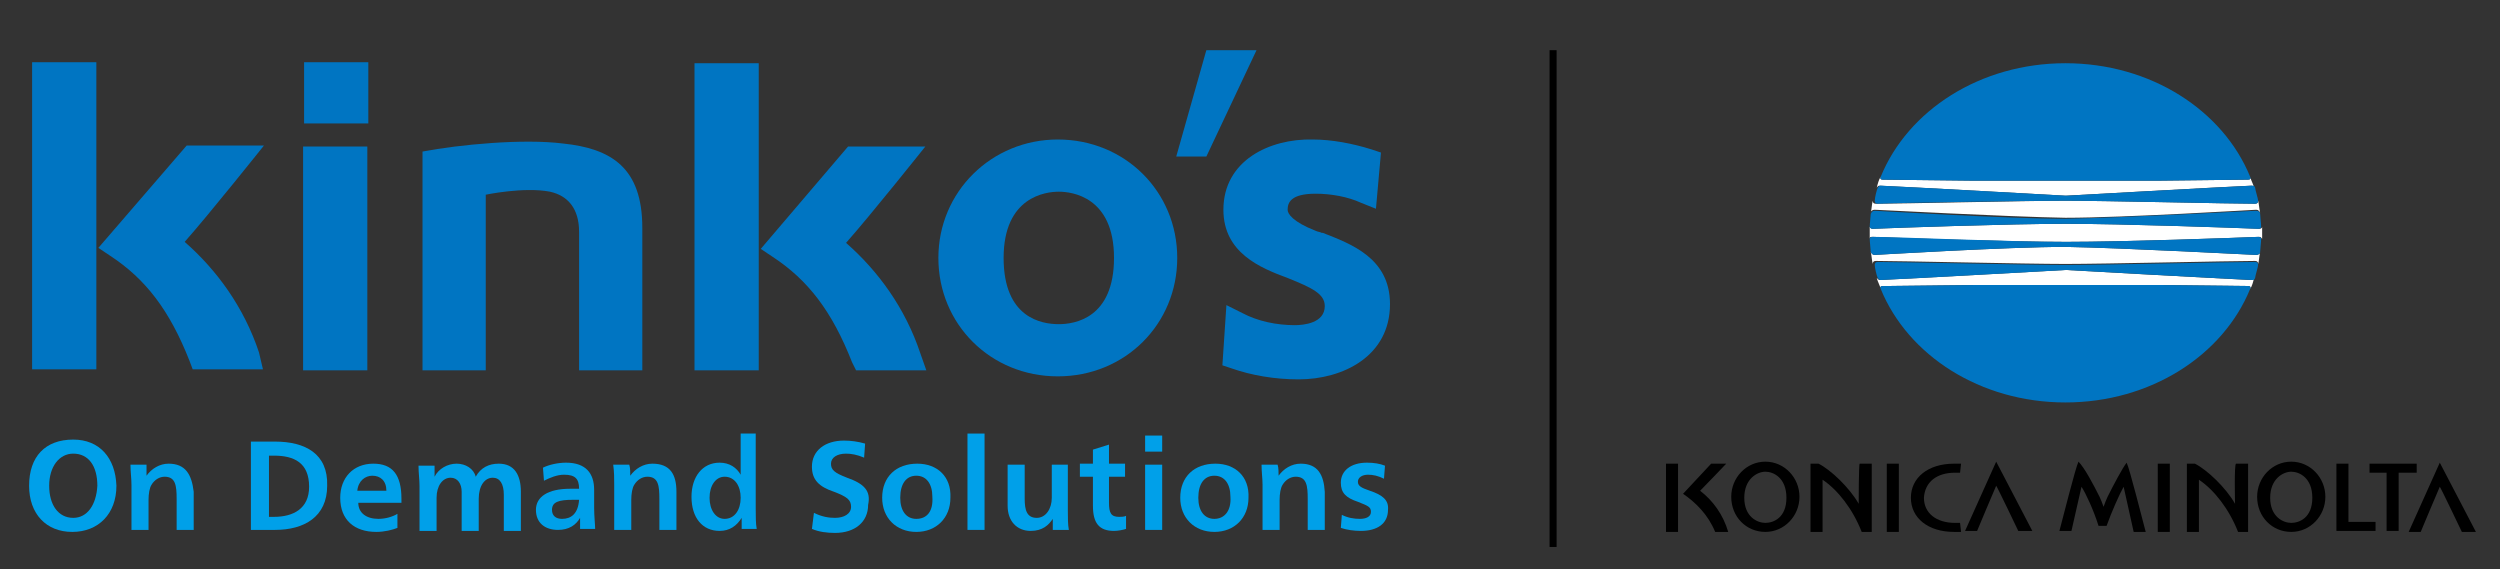 <?xml version="1.0" encoding="utf-8"?>
<!-- Generator: Adobe Illustrator 28.0.0, SVG Export Plug-In . SVG Version: 6.00 Build 0)  -->
<svg version="1.1" id="レイヤー_1" xmlns="http://www.w3.org/2000/svg" xmlns:xlink="http://www.w3.org/1999/xlink" x="0px"
	 y="0px" viewBox="0 0 249.1 56.7" style="enable-background:new 0 0 249.1 56.7;" xml:space="preserve">
<rect x="0" y="0" width="249.1" height="56.7" fill="#333333" stroke="none"/>
<style type="text/css">
	.st0{fill:#00A0E9;}
	.st1{fill:#0075C2;}
	.st2{fill:none;}
	.st3{fill:#FFFFFF;}
</style>
<g>
	<rect x="154.4" y="5" width="0.7" height="49.5"/>
	<path class="st0" d="M7.3,43.8c-2.8,0-4.4,1.7-4.4,4.6c0,2.8,1.7,4.6,4.3,4.6c2.6,0,4.4-1.8,4.4-4.6C11.5,45.6,9.9,43.8,7.3,43.8
		 M7.3,51.6c-1.5,0-2.4-1.3-2.4-3.2c0-1.9,1-3.2,2.4-3.2c1.5,0,2.4,1.2,2.4,3.2C9.6,50.3,8.7,51.6,7.3,51.6"/>
	<path class="st0" d="M16.8,46.2c-0.9,0-1.7,0.5-2.2,1.2h0c0-0.3,0-0.8,0-1.1h-1.6c0,0.7,0.1,1.4,0.1,2v4.5h1.7v-3
		c0-0.6,0.1-1.2,0.3-1.5c0.3-0.5,0.8-0.8,1.3-0.8c1.1,0,1.2,0.9,1.2,2.2v3.1h1.7V49C19.1,47.3,18.5,46.2,16.8,46.2"/>
	<path class="st0" d="M27.4,44H25v8.8h2.4c2.9,0,5.2-1.3,5.2-4.4C32.7,45.2,30.4,44,27.4,44 M27.3,51.5h-0.5v-6.1h0.5
		c2,0,3.5,0.7,3.5,3.1C30.8,50.7,29.2,51.5,27.3,51.5"/>
	<path class="st0" d="M37.2,46.2c-2,0-3.3,1.4-3.3,3.4c0,2.2,1.4,3.4,3.6,3.4c0.8,0,1.6-0.2,2.1-0.4l0-1.4c-0.5,0.3-1.2,0.5-1.9,0.5
		c-1.2,0-2-0.6-2-1.6H40c0-0.1,0-0.3,0-0.4C40,47.3,39.1,46.2,37.2,46.2 M35.6,48.9c0.1-1,0.8-1.5,1.5-1.5c0.8,0,1.4,0.5,1.4,1.5
		H35.6z"/>
	<path class="st0" d="M49.7,46.2c-1,0-1.8,0.4-2.3,1.3c-0.2-0.8-1-1.3-1.9-1.3c-0.9,0-1.8,0.5-2.2,1.3h0c0-0.3,0-0.8,0-1.1h-1.6
		c0,0.7,0.1,1.4,0.1,2v4.5h1.7v-3.3c0-1.2,0.6-2,1.4-2c0.7,0,1.1,0.6,1.1,1.4v3.9h1.7v-3.2c0-1.3,0.6-2.1,1.4-2.1
		c0.7,0,1.1,0.6,1.1,1.7v3.6h1.7V49C51.9,47.4,51.3,46.2,49.7,46.2"/>
	<path class="st0" d="M59.2,48.8c0-1.6-0.8-2.7-2.8-2.7c-0.8,0-1.7,0.2-2.3,0.5l0.1,1.3c0.6-0.3,1.3-0.6,2-0.6
		c1.1,0,1.5,0.4,1.5,1.4c-0.3,0-0.7,0-0.9,0c-2.2,0-3.4,0.8-3.4,2.1c0,1.3,0.9,2,2.2,2c1.1,0,1.8-0.5,2.2-1.2h0c0,0.2,0,0.4,0,0.6
		c0,0.2,0,0.4,0,0.5h1.5c0-0.4-0.1-1.3-0.1-2.1C59.2,50.3,59.2,49.3,59.2,48.8 M56,51.7c-0.6,0-1-0.3-1-0.9c0-0.8,0.7-1,2.1-1
		c0.2,0,0.3,0,0.6,0C57.6,51.2,56.9,51.7,56,51.7"/>
	<path class="st0" d="M65,46.2c-0.9,0-1.7,0.5-2.2,1.2h0c0-0.3,0-0.8-0.1-1.1h-1.6c0.1,0.7,0.1,1.4,0.1,2v4.5h1.7v-3
		c0-0.6,0.1-1.2,0.3-1.5c0.3-0.5,0.8-0.8,1.3-0.8c1.1,0,1.2,0.9,1.2,2.2v3.1h1.7V49C67.4,47.3,66.8,46.2,65,46.2"/>
	<path class="st0" d="M75.5,43.2h-1.7v2.3c0,0.6,0,1.3,0,1.8h0c-0.4-0.7-1.1-1.2-2.1-1.2c-1.7,0-2.8,1.4-2.8,3.4
		c0,2.1,1.1,3.4,2.8,3.4c1,0,1.7-0.5,2.2-1.3h0c0,0.4,0,0.8,0,1.1h1.5c-0.1-0.5-0.1-1.3-0.1-2V43.2z M72.2,51.7
		c-0.9,0-1.5-0.9-1.5-2.1s0.6-2.1,1.5-2.1c1,0,1.6,0.9,1.6,2.1C73.8,50.8,73.2,51.7,72.2,51.7"/>
	<path class="st0" d="M84.4,47.6c-1.3-0.5-1.6-0.8-1.6-1.4c0-0.6,0.6-1,1.5-1c0.5,0,1.1,0.1,1.8,0.4l0.1-1.4
		c-0.7-0.2-1.4-0.3-2.1-0.3c-1.9,0-3.2,1-3.2,2.6c0,1.3,0.7,2,2.2,2.5c1.3,0.5,1.7,0.8,1.7,1.5c0,0.7-0.7,1.1-1.6,1.1
		c-0.6,0-1.3-0.1-2.1-0.5l-0.2,1.6c0.7,0.3,1.5,0.4,2.3,0.4c2,0,3.3-1.1,3.3-2.8C86.8,48.9,86.1,48.2,84.4,47.6"/>
	<path class="st0" d="M91.4,46.2c-2.1,0-3.5,1.3-3.5,3.4c0,2,1.4,3.4,3.4,3.4c2,0,3.4-1.4,3.4-3.4C94.8,47.5,93.4,46.2,91.4,46.2
		 M91.3,51.7c-1,0-1.6-0.8-1.6-2.1c0-1.4,0.6-2.2,1.6-2.2c1,0,1.6,0.8,1.6,2.1C93,50.9,92.4,51.7,91.3,51.7"/>
	<rect x="96.4" y="43.2" class="st0" width="1.7" height="9.6"/>
	<path class="st0" d="M106.5,46.3h-1.7v3.3c0,1.1-0.6,2-1.5,2c-1,0-1.2-0.8-1.2-1.9v-3.4h-1.7v4.1c0,1.5,0.9,2.5,2.3,2.5
		c1.2,0,1.8-0.6,2.2-1.2h0c0,0.4,0,0.8,0,1.1h1.6c-0.1-0.5-0.1-1.3-0.1-1.9V46.3z"/>
	<path class="st0" d="M111.5,51.5c-0.8,0-1-0.4-1-1.4v-2.6h1.6v-1.3h-1.6v-1.9l-1.6,0.5v1.4h-1.3v1.3h1.3v2.9c0,1.7,0.6,2.5,2.1,2.5
		c0.4,0,0.9-0.1,1.2-0.2l0-1.3C112,51.5,111.7,51.5,111.5,51.5"/>
	<rect x="114.1" y="43.4" class="st0" width="1.7" height="1.6"/>
	<rect x="114.1" y="46.3" class="st0" width="1.7" height="6.5"/>
	<path class="st0" d="M121.1,46.2c-2.1,0-3.5,1.3-3.5,3.4c0,2,1.4,3.4,3.4,3.4c2,0,3.4-1.4,3.4-3.4
		C124.5,47.5,123.1,46.2,121.1,46.2 M121,51.7c-1,0-1.6-0.8-1.6-2.1c0-1.4,0.6-2.2,1.6-2.2c1,0,1.6,0.8,1.6,2.1
		C122.7,50.9,122,51.7,121,51.7"/>
	<path class="st0" d="M129.6,46.2c-0.9,0-1.7,0.5-2.2,1.2h0c0-0.3,0-0.8-0.1-1.1h-1.6c0,0.7,0.1,1.4,0.1,2v4.5h1.7v-3
		c0-0.6,0.1-1.2,0.3-1.5c0.3-0.5,0.8-0.8,1.3-0.8c1.1,0,1.2,0.9,1.2,2.2v3.1h1.7V49C131.9,47.3,131.3,46.2,129.6,46.2"/>
	<path class="st0" d="M136.5,48.9c-0.9-0.3-1.2-0.5-1.2-0.9c0-0.4,0.4-0.7,1-0.7c0.5,0,1,0.1,1.6,0.4l0.1-1.3
		c-0.5-0.2-1.1-0.3-1.8-0.3c-1.6,0-2.6,0.8-2.6,2c0,1,0.5,1.5,1.7,1.9c1,0.4,1.3,0.5,1.3,1c0,0.5-0.5,0.7-1.1,0.7
		c-0.6,0-1.2-0.1-1.8-0.4l-0.1,1.3c0.6,0.2,1.3,0.3,2,0.3c1.6,0,2.7-0.7,2.7-2.1C138.4,49.8,137.7,49.3,136.5,48.9"/>
	<path class="st1" d="M57.7,23.1v13.8H64V22.7c0-6-3.1-7.9-7.9-8.4c-4-0.5-10.3,0.1-14,0.8v21.8h6.3V19.4c0,0,3.8-0.8,6.4-0.3
		C56.6,19.5,57.7,20.8,57.7,23.1"/>
	<path class="st1" d="M105.4,13.9c-6.6,0-11.9,5.2-11.9,11.8c0,6.6,5.2,11.8,11.9,11.8c6.7,0,11.9-5.2,11.9-11.8
		C117.3,19.1,112.1,13.9,105.4,13.9 M105.5,32.3c-1.7,0-5.5-0.6-5.5-6.6c0-6.1,4.2-6.6,5.5-6.6c1.3,0,5.5,0.5,5.5,6.6
		C111,31.7,107.1,32.3,105.5,32.3"/>
	<rect x="30.2" y="14.6" class="st1" width="6.4" height="22.3"/>
	<rect x="3.2" y="6.2" class="st1" width="6.4" height="30.6"/>
	<path class="st1" d="M25.8,35.1c-1.5-4.5-4.2-8.2-7.4-11c2.4-2.7,7.9-9.6,7.9-9.6h-7.7L9.8,24.7l1.2,0.8c3.5,2.3,5.9,5.4,7.9,10.5
		l0.3,0.8h7L25.8,35.1z"/>
	<rect x="69.2" y="6.3" class="st1" width="6.4" height="30.6"/>
	<path class="st1" d="M85.3,36.9h7l-0.6-1.7c-1.5-4.5-4.2-8.2-7.4-11c2.4-2.7,7.9-9.6,7.9-9.6h-7.7l-8.7,10.2l1.2,0.8
		c3.5,2.3,5.9,5.4,7.9,10.5L85.3,36.9z"/>
	<path class="st1" d="M121.9,20.9c0,4.3,3.7,5.8,6.4,6.8c2.5,1,3.7,1.6,3.7,2.8c0,1.7-2.1,1.9-3,1.9c-1.8,0-3.7-0.4-5.2-1.2
		l-1.6-0.8l-0.4,6l0.9,0.3c2,0.7,4.3,1.1,6.7,1.1c4.4,0,9.1-2.3,9.1-7.5c0-4.6-3.9-6-6.7-7.1l-0.1,0c-0.2-0.1-0.4-0.1-0.6-0.2
		c-2.3-0.9-2.8-1.7-2.8-2.1c0-0.7,0.3-1.6,2.8-1.6c1.5,0,3.2,0.3,4.5,0.9l1.5,0.6l0.5-5.6l-0.9-0.3c-1.9-0.6-4-1-5.9-1
		C126.5,13.8,121.9,16,121.9,20.9"/>
	<rect x="30.3" y="6.2" class="st1" width="6.4" height="6.1"/>
	<polygon class="st1" points="125.2,5 120.2,5 117.2,15.6 120.2,15.6 	"/>
	<rect x="2.9" y="5" class="st2" width="135.6" height="47.9"/>
	<g>
		<g>
			<rect x="152.5" y="-7.2" class="st2" width="107.7" height="73.9"/>
			<g>
				<g>
					<line class="st2" x1="159.1" y1="29.7" x2="165.9" y2="29.7"/>
					<line class="st2" x1="252.5" y1="29.7" x2="245.7" y2="29.7"/>
				</g>
				<g>
					<line class="st2" x1="205.8" y1="6" x2="205.8" y2="-0.7"/>
					<line class="st2" x1="205.8" y1="60.1" x2="205.8" y2="53.4"/>
				</g>
			</g>
		</g>
		<g>
			<g>
				<g>
					<path class="st3" d="M186.6,23.6c2.3,0.1,13.6,0.5,19.3,0.5c5.7,0,16.9-0.4,19.2-0.5c0.2,0,0.2,0.1,0.3,0.2c0-0.2,0-0.4,0-0.6
						c0-0.2,0-0.4,0-0.6c0,0.1-0.1,0.2-0.3,0.2c-2.3-0.1-13.6-0.5-19.2-0.5c-5.7,0-16.9,0.4-19.3,0.5c-0.2,0-0.2-0.1-0.3-0.2
						c0,0.2,0,0.4,0,0.6c0,0.2,0,0.4,0,0.6C186.3,23.6,186.4,23.6,186.6,23.6z"/>
					<path class="st3" d="M186.4,21.2c0-0.2,0.2-0.3,0.4-0.3c0.2,0,13.2,0.7,19,0.8c5.8,0,18.9-0.8,19-0.8c0.2,0,0.3,0.1,0.4,0.3
						c-0.1-0.4-0.1-0.8-0.2-1.2c0,0.2-0.1,0.3-0.3,0.3c-2.4,0-15-0.3-18.9-0.3h0c-3.9,0-16.5,0.3-18.9,0.3c-0.2,0-0.3-0.1-0.3-0.3
						C186.5,20.4,186.5,20.8,186.4,21.2z"/>
					<path class="st3" d="M187,18.7c0.1-0.1,0.1-0.2,0.3-0.2c2.4,0.1,18.5,1,18.5,1h0c0,0,16.1-0.9,18.5-1c0.1,0,0.2,0,0.3,0.2
						c-0.1-0.4-0.3-0.7-0.4-1.1c0.1,0.2,0,0.3-0.2,0.3c-0.4,0-8.8,0.1-8.8,0.1h-18.8c0,0-8.4-0.1-8.8-0.1c-0.2,0-0.3-0.1-0.2-0.3
						C187.2,17.9,187.1,18.3,187,18.7z"/>
					<path class="st3" d="M224.6,27.7c-0.1,0.1-0.1,0.2-0.3,0.2c-2.4-0.1-18.5-1-18.5-1h0c0,0-16.1,0.9-18.5,1
						c-0.1,0-0.2-0.1-0.3-0.2c0.1,0.4,0.3,0.7,0.4,1.1c-0.1-0.2,0-0.3,0.2-0.3c0.4,0,8.8-0.1,8.8-0.1h18.8c0,0,8.4,0.1,8.8,0.1
						c0.2,0,0.3,0.1,0.2,0.3C224.4,28.5,224.5,28.1,224.6,27.7z"/>
					<path class="st3" d="M225.2,25.1c0,0.2-0.2,0.3-0.4,0.3c-0.2,0-13.2-0.7-19-0.8c-5.8,0-18.9,0.8-19,0.8c-0.2,0-0.3-0.1-0.4-0.3
						c0.1,0.4,0.1,0.8,0.2,1.2c0-0.2,0.1-0.3,0.3-0.3c2.4,0,15,0.3,18.9,0.3h0c3.9,0,16.5-0.3,18.9-0.3c0.2,0,0.3,0.1,0.3,0.3
						C225.1,26,225.1,25.5,225.2,25.1z"/>
				</g>
				<g>
					<path class="st1" d="M205.8,6.3c8.5,0,15.7,4.7,18.4,11.3c0.1,0.2,0,0.3-0.2,0.3c-0.4,0-8.8,0.1-8.8,0.1h-18.8
						c0,0-8.4-0.1-8.8-0.1c-0.2,0-0.3-0.1-0.2-0.3C190.1,11,197.3,6.3,205.8,6.3"/>
					<path class="st1" d="M205.8,20c3.9,0,16.5,0.3,18.9,0.3c0.2,0,0.3-0.1,0.3-0.3c0-0.2-0.3-1.1-0.3-1.3c-0.1-0.2-0.1-0.2-0.3-0.2
						c-2.4,0.1-18.5,1-18.5,1h0c0,0-16.1-0.9-18.5-1c-0.2,0-0.2,0.1-0.3,0.2c-0.1,0.2-0.3,1-0.3,1.3c0,0.2,0.1,0.3,0.3,0.3
						C189.3,20.2,201.9,20,205.8,20L205.8,20z"/>
					<path class="st1" d="M205.8,22.3c5.7,0,16.9,0.4,19.2,0.5c0.2,0,0.3-0.1,0.3-0.2c0-0.3-0.1-1.1-0.1-1.3c0-0.2-0.2-0.3-0.4-0.3
						c-0.2,0-13.2,0.7-19,0.8c-5.8,0-18.9-0.8-19-0.8c-0.2,0-0.3,0.1-0.4,0.3c0,0.2-0.1,1-0.1,1.3c0,0.1,0.1,0.2,0.3,0.2
						C188.9,22.7,200.1,22.3,205.8,22.3z"/>
					<path class="st1" d="M205.8,40.1c8.5,0,15.7-4.7,18.4-11.3c0.1-0.2,0-0.3-0.2-0.3c-0.4,0-8.8-0.1-8.8-0.1h-18.8
						c0,0-8.4,0.1-8.8,0.1c-0.2,0-0.3,0.1-0.2,0.3C190.1,35.4,197.3,40.1,205.8,40.1"/>
					<path class="st1" d="M205.8,26.4c3.9,0,16.5-0.3,18.9-0.3c0.2,0,0.3,0.1,0.3,0.3c0,0.2-0.3,1.1-0.3,1.3
						c-0.1,0.2-0.1,0.2-0.3,0.2c-2.4-0.1-18.5-1-18.5-1h0c0,0-16.1,0.9-18.5,1c-0.2,0-0.2-0.1-0.3-0.2c-0.1-0.2-0.3-1-0.3-1.3
						c0-0.2,0.1-0.3,0.3-0.3C189.3,26.1,201.9,26.4,205.8,26.4L205.8,26.4z"/>
					<path class="st1" d="M205.8,24.1c5.7,0,16.9-0.4,19.2-0.5c0.2,0,0.3,0.1,0.3,0.2c0,0.3-0.1,1.1-0.1,1.3c0,0.2-0.2,0.3-0.4,0.3
						c-0.2,0-13.2-0.7-19-0.8c-5.8,0-18.9,0.8-19,0.8c-0.2,0-0.3-0.1-0.4-0.3c0-0.2-0.1-1-0.1-1.3c0-0.1,0.1-0.2,0.3-0.2
						C188.9,23.6,200.1,24.1,205.8,24.1z"/>
				</g>
			</g>
			<g>
				<path d="M175.9,46c-1.9,0-3.4,1.6-3.4,3.5c0,2,1.5,3.5,3.4,3.5c1.9,0,3.4-1.6,3.4-3.5C179.3,47.6,177.8,46,175.9,46z
					 M175.9,52.1c-0.8,0-2.1-0.6-2.1-2.5c0-1.9,1.3-2.6,2.1-2.6c0.8,0,2.1,0.6,2.1,2.6S176.7,52.1,175.9,52.1z"/>
				<path d="M228.3,46c-1.9,0-3.4,1.6-3.4,3.5c0,2,1.5,3.5,3.4,3.5c1.9,0,3.4-1.6,3.4-3.5C231.7,47.6,230.2,46,228.3,46z
					 M228.3,52.1c-0.8,0-2.1-0.6-2.1-2.5c0-1.9,1.3-2.6,2.1-2.6c0.8,0,2.1,0.6,2.1,2.6S229.1,52.1,228.3,52.1z"/>
				<rect x="166" y="46.2" width="1.2" height="6.8"/>
				<rect x="188" y="46.2" width="1.2" height="6.8"/>
				<rect x="215" y="46.2" width="1.2" height="6.8"/>
				<path d="M194.8,47.1h0.5l0.1-0.9c-0.3,0-0.5,0-0.7,0c-2.6,0-4.3,1.4-4.3,3.4c0,2,1.7,3.4,4.3,3.4c0.3,0,0.5,0,0.7,0l-0.1-0.9
					h-0.5c-1.9,0-3.1-1-3.1-2.5C191.8,48,193,47.1,194.8,47.1z"/>
				<path d="M185.2,50.2C185.2,50.2,185.2,50.2,185.2,50.2c-0.9-1.6-2.8-3.4-4-4h-0.8v6.8h1.2c0,0,0-5.2,0-5.2c0,0,0,0,0,0
					c1.5,1,3,2.9,3.9,5.2h1v-6.8h-1.2C185.2,46.2,185.2,50.2,185.2,50.2z"/>
				<path d="M222.7,50.2C222.7,50.2,222.7,50.2,222.7,50.2c-0.9-1.6-2.8-3.4-4-4h-0.8v6.8h1.2c0,0,0-5.2,0-5.2c0,0,0,0,0,0
					c1.5,1,3,2.9,3.9,5.2h1v-6.8h-1.2C222.6,46.2,222.7,50.2,222.7,50.2z"/>
				<path d="M195.8,52.9h1.2c0,0,1.8-4.3,1.9-4.5c0.1,0.1,2.2,4.5,2.2,4.5h1.4l-3.6-6.9L195.8,52.9z"/>
				<path d="M243.1,46.1l-3.1,6.9h1.2c0,0,1.8-4.3,1.9-4.5c0.1,0.1,2.2,4.5,2.2,4.5h1.4L243.1,46.1z"/>
				<path d="M169.4,48.9c0.7-0.7,2.6-2.7,2.6-2.7h-1.5l-2.8,3c1.3,0.9,2.5,2.1,3.2,3.8h1.3C171.7,51.3,170.7,49.9,169.4,48.9z"/>
				<polygon points="234,46.2 232.8,46.2 232.8,52.9 236.7,52.9 236.7,52 234,52 				"/>
				<polygon points="240.8,46.2 236.1,46.2 236.1,47.1 237.8,47.1 237.8,52.9 239,52.9 239,47.1 240.8,47.1 				"/>
				<path d="M210,49.5c-0.1,0.2-0.3,0.7-0.4,1c0,0,0,0,0,0c-0.1-0.3-0.3-0.8-0.4-1c-0.6-1.2-1.5-2.9-2.1-3.5
					c-0.3,0.6-1.6,5.8-1.9,6.9h1.2c0,0,1-4.4,1-4.4c0,0,0,0,0,0c0.4,0.6,1.2,2.3,1.7,3.9h0.8c0.5-1.4,1.3-3.2,1.7-3.9c0,0,0,0,0,0
					c0,0,1,4.5,1,4.5h1.2c-0.3-1.1-1.6-6.3-1.9-6.9C211.5,46.6,210.6,48.3,210,49.5z"/>
			</g>
		</g>
	</g>
</g>
</svg>
